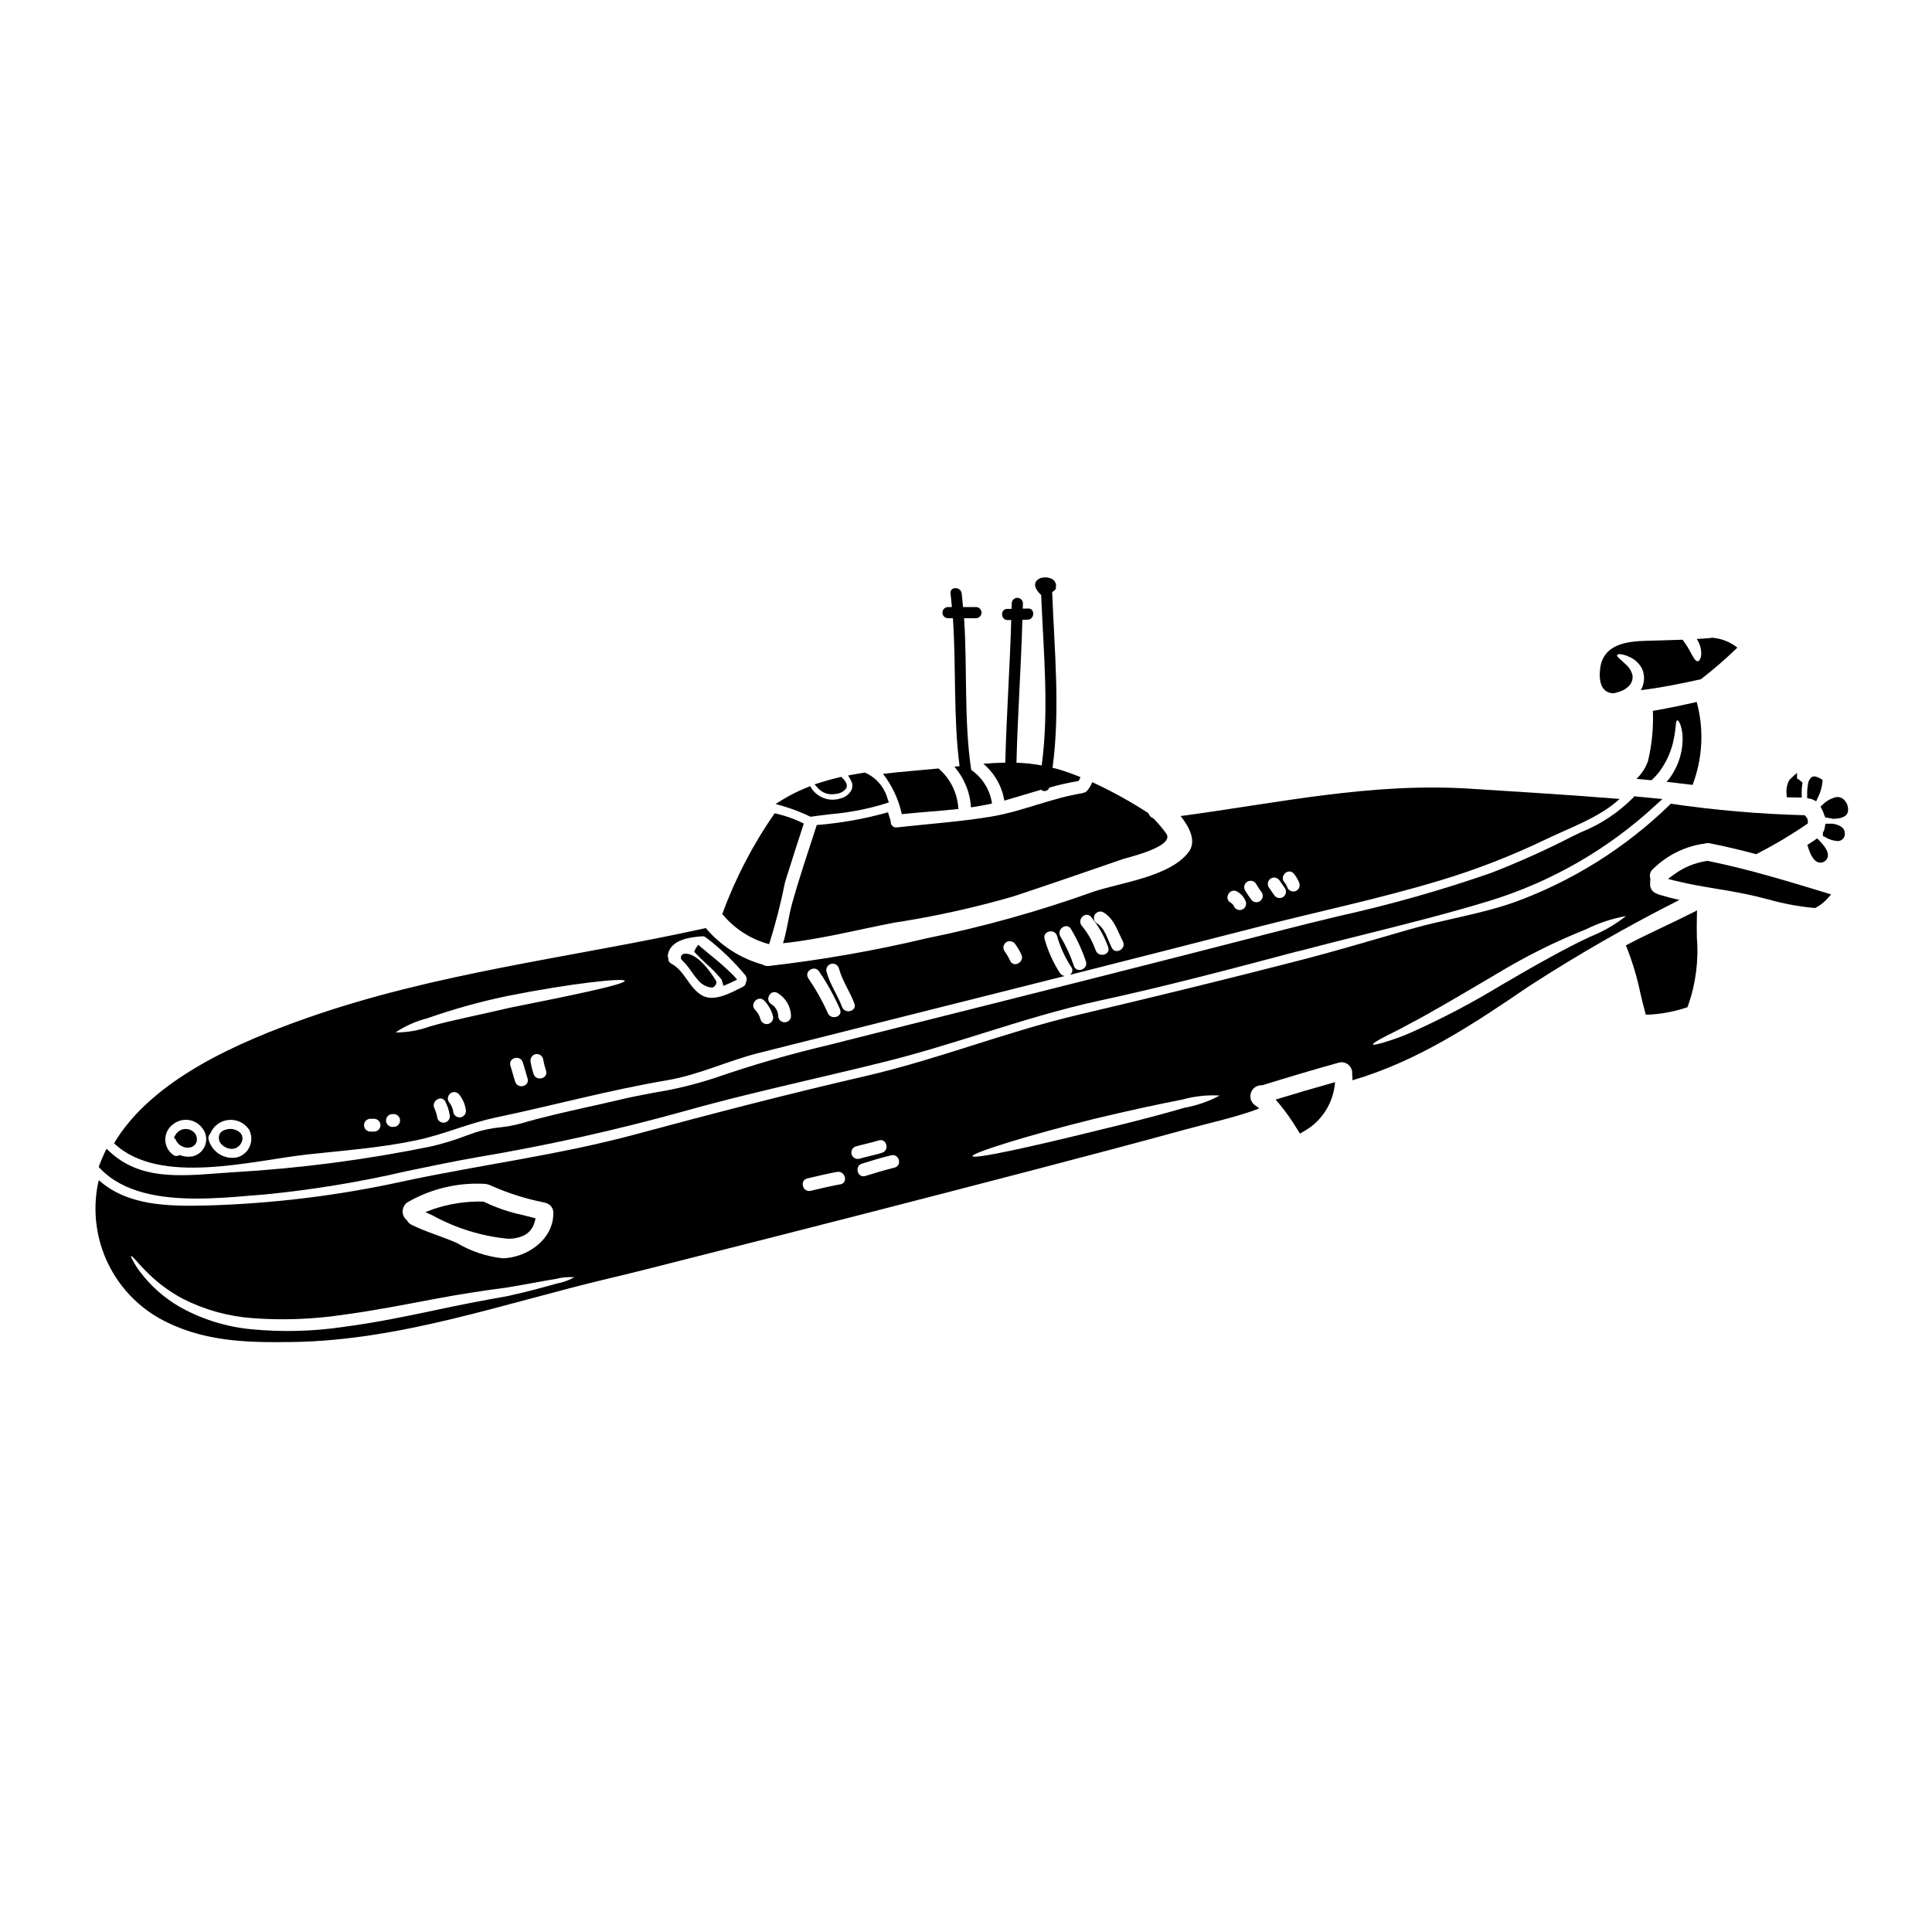 <?xml version="1.0" encoding="UTF-8"?>
<!-- Uploaded to: SVG Repo, www.svgrepo.com, Generator: SVG Repo Mixer Tools -->
<svg fill="#000000" width="800px" height="800px" version="1.1" viewBox="144 144 512 512" xmlns="http://www.w3.org/2000/svg">
 <g>
  <path d="m358.54 360.33 0.266 0.121 0.293-0.043c1.652-0.238 3.316-0.438 4.977-0.637h-0.004c4.934-0.414 9.809-1.355 14.539-2.809l0.949-0.328-0.344-0.941v0.004c-0.816-3.039-2.949-5.555-5.809-6.863l-0.227-0.082-0.242 0.031c-0.898 0.129-1.789 0.297-2.816 0.48l-1.352 0.242 0.664 1.18h-0.004c0.523 0.828 0.594 1.863 0.188 2.754-0.664 1.152-1.793 1.961-3.094 2.215-2.758 0.809-5.723-0.234-7.367-2.59l-0.434-0.719-0.789 0.316v-0.004c-2.25 0.895-4.422 1.977-6.488 3.231l-1.91 1.18 2.156 0.605v0.004c2.348 0.703 4.641 1.59 6.848 2.652z"/>
  <path d="m398.03 358.38c-0.039-0.09-0.062-0.188-0.074-0.285-0.273-4.039-2.16-7.801-5.231-10.441-4.762 0.473-9.75 0.832-14.719 1.418h-0.004c2.434 3.144 4.141 6.793 4.988 10.68 4.949-0.52 10.016-0.805 15.039-1.371z"/>
  <path d="m364.47 354.49c0.344 0 0.691-0.035 1.031-0.102 1.086-0.07 2.09-0.605 2.754-1.469 0.395-0.73 0.094-1.625-0.938-2.652l-0.395-0.395-0.527 0.121c-1.754 0.414-3.41 0.875-5.062 1.406l-1.48 0.473 1.059 1.133 0.004 0.004c0.926 0.969 2.215 1.504 3.555 1.48z"/>
  <path d="m202.41 446.89c0.703 0.953 1.801 1.531 2.984 1.574 0.223 0 0.449-0.023 0.668-0.07 1-0.262 1.793-1.027 2.09-2.019 0.258-0.77 0.059-1.617-0.508-2.199-1.062-0.949-2.551-1.25-3.898-0.785-0.668 0.156-1.234 0.586-1.574 1.18-0.266 0.672-0.238 1.422 0.074 2.07z"/>
  <path d="m327.18 401.4c0.594 0.863 1.23 1.691 1.914 2.481 0.879 1.02 2.109 1.672 3.445 1.828h0.094c0.289-0.004 0.562-0.133 0.75-0.352 0.121-0.145 0.227-0.297 0.32-0.461 0.203-0.32 0.203-0.727 0-1.047-1.074-1.758-4.828-7.504-8.391-7.086-0.383 0.043-0.707 0.309-0.828 0.676-0.117 0.367-0.012 0.77 0.273 1.031 0.91 0.887 1.719 1.871 2.422 2.93z"/>
  <path d="m331.02 399.26c1.52 1.328 2.926 2.773 4.207 4.332l0.488 1.664 1.074-0.449c0.395-0.156 0.754-0.34 1.125-0.516l1.426-0.68-0.84-0.977h0.004c-2.012-2.012-4.137-3.894-6.375-5.648-0.934-0.789-1.75-1.445-2.25-1.891l-0.832-0.727-0.633 0.91-0.453 0.926 0.461 0.504c0.516 0.578 1.516 1.52 2.598 2.551z"/>
  <path d="m347.83 394.22c1.711-5.426 3.125-10.945 4.234-16.531 1.605-5.176 3.285-10.297 4.949-15.438l-0.004 0.004c-2.445-1.238-5.043-2.152-7.727-2.723-5.746 8.266-10.41 17.234-13.867 26.691 3.195 3.902 7.539 6.699 12.414 7.996z"/>
  <path d="m623.73 355.68c0.23 0.039 0.457 0.109 0.668 0.211l0.906 0.449 0.426-0.918c0.664-1.293 1.086-2.703 1.238-4.152l0.035-0.602-0.523-0.305v0.004c-0.383-0.246-0.805-0.43-1.242-0.547-0.383-0.133-0.805-0.082-1.145 0.141-0.527 0.457-0.867 1.094-0.945 1.789-0.188 0.984-0.262 1.98-0.227 2.981v0.789z"/>
  <path d="m618.39 355.31c0.688 0.02 1.402 0.039 2.09 0.039h1.004l-0.02-1.004c-0.023-0.801 0.02-1.602 0.141-2.394l0.082-0.535-0.395-0.359c-0.324-0.293-0.68-0.547-1.062-0.758v-1.504l-1.652 1.523c-0.273 0.23-0.488 0.523-0.633 0.848-0.438 1.02-0.605 2.137-0.488 3.238l0.07 0.883z"/>
  <path d="m191.2 443.93c-0.297 0.242-0.543 0.539-0.727 0.875l-0.395 0.684 0.395 0.367c0.52 1.355 1.805 2.266 3.254 2.301 0.273 0 0.547-0.039 0.812-0.109 0.758-0.195 1.355-0.777 1.574-1.527 0.215-0.91-0.07-1.863-0.754-2.5-1.164-1.074-2.945-1.113-4.16-0.09z"/>
  <path d="m624.87 366.66c-0.43 0.297-0.855 0.574-1.277 0.855l-0.625 0.395 0.223 0.711c0.68 2.188 1.551 3.492 2.574 3.871 0.211 0.078 0.43 0.117 0.656 0.121 0.375-0.004 0.738-0.109 1.055-0.312 0.516-0.301 0.859-0.828 0.93-1.422 0.133-1.09-0.586-2.398-2.269-4.113l-0.582-0.59z"/>
  <path d="m381.69 363.27c-0.43 0.062-0.867-0.07-1.184-0.371-0.32-0.301-0.48-0.727-0.441-1.16v-0.039c-0.246-0.754-0.473-1.574-0.719-2.438-6.172 1.742-12.5 2.875-18.895 3.379-2.231 6.894-4.574 13.777-6.519 20.746-0.984 3.5-1.324 7.144-2.422 10.582 9.996-1.059 19.633-3.57 29.52-5.465l0.004 0.004c10.66-1.637 21.203-3.965 31.562-6.969 9.754-3.231 19.445-6.578 29.125-9.922 1.039-0.359 13.816-3.285 11.34-6.727-1.023-1.41-2.148-2.742-3.363-3.988-0.633-0.223-1.129-0.723-1.344-1.359-0.035-0.039-0.074-0.059-0.094-0.094-4.731-3.078-9.676-5.805-14.805-8.164-0.324 0.867-0.812 1.66-1.434 2.344-0.242 0.266-0.574 0.434-0.93 0.473-0.094 0.051-0.195 0.09-0.301 0.113-8.266 1.324-15.914 4.836-24.152 6.199-8.234 1.363-16.617 1.926-24.949 2.856z"/>
  <path d="m585.64 351.19c2.305 0.266 4.609 0.527 6.914 0.812 2.676-7.027 3.059-14.719 1.094-21.977-3.777 0.852-7.691 1.699-11.617 2.363 0.176 4.465-0.258 8.934-1.289 13.281-0.637 1.797-1.684 3.422-3.055 4.746 1.324 0.113 2.644 0.227 3.988 0.359l-0.004-0.004c0.715-0.652 1.371-1.359 1.969-2.117 2.062-2.727 3.441-5.906 4.023-9.277 0.27-1.324 0.324-2.383 0.438-3.148 0.035-0.816 0.168-1.285 0.395-1.328 0.223-0.039 0.492 0.363 0.812 1.117l-0.004 0.004c0.402 1.137 0.609 2.336 0.605 3.543 0.039 4.012-1.289 7.918-3.762 11.074-0.168 0.195-0.34 0.367-0.508 0.551z"/>
  <path d="m571.67 327.73c0.484-0.113 0.965-0.254 1.438-0.418 1.129-0.32 2.133-0.969 2.887-1.871 0.047-0.078 0.098-0.152 0.156-0.223 0.09-0.164 0.164-0.336 0.223-0.512l0.113-0.266h0.055v-0.055l0.055-0.395 0.074-0.395-0.035-0.344 0.004 0.004c0.02-0.238-0.02-0.477-0.117-0.695-0.309-0.945-0.871-1.789-1.625-2.438-1.344-1.309-2.551-2.117-2.344-2.535 0.168-0.359 1.531-0.395 3.684 0.719h0.004c1.355 0.688 2.43 1.824 3.043 3.215 0.664 1.77 0.5 3.746-0.453 5.383 5.309-0.641 10.543-1.699 15.742-2.856v0.004c0.051 0.004 0.102-0.004 0.152-0.02 3.387-2.621 6.621-5.426 9.691-8.41-1.922-1.516-4.25-2.43-6.691-2.625-0.164 0.043-0.336 0.074-0.508 0.094-1.18 0.109-2.383 0.188-3.59 0.242 0.055 0.074 0.094 0.113 0.129 0.168l0.004 0.004c0.766 1.199 1.145 2.606 1.078 4.027-0.133 1.059-0.492 1.68-0.926 1.699-0.434 0.02-0.891-0.512-1.285-1.285-0.473-0.754-0.926-1.734-1.551-2.719-0.395-0.621-0.812-1.18-1.18-1.699-3.176 0.133-6.348 0.188-9.543 0.285-5.25 0.148-11.414 0.891-12.281 7.238-0.43 3.18 0.102 6.641 3.598 6.676z"/>
  <path d="m419.89 353.29c0.34 0.309 0.816 0.422 1.258 0.305 0.445-0.117 0.797-0.453 0.938-0.891 2.547-0.715 5.125-1.293 7.731-1.734 0.23-0.309 0.41-0.656 0.527-1.02-1.984-0.82-4.008-1.539-6.062-2.152-0.453-0.137-0.895-0.191-1.348-0.312 2.078-15.352 0.492-31.172-0.094-46.586 0.289-0.137 0.547-0.34 0.742-0.59l0.211-0.191v-0.34h0.004c0.059-0.27 0.078-0.547 0.062-0.82-0.113-0.715-0.582-1.324-1.25-1.613-0.77-0.344-1.629-0.426-2.449-0.246-0.723 0.109-1.355 0.547-1.715 1.184-0.227 0.574-0.168 1.223 0.16 1.746 0.242 0.48 0.566 0.914 0.949 1.293l0.367 0.371c0.605 14.914 2.141 30.309 0.141 45.152-2.207-0.402-4.445-0.641-6.688-0.719 0.312-12.629 1.215-25.25 1.574-37.875 0.484-0.023 0.965 0 1.453-0.027 1.883-0.145 1.898-3.098 0-2.953-0.457 0.031-0.91 0-1.363 0.023 0-0.461 0.035-0.922 0.043-1.387v0.004c0-0.816-0.66-1.477-1.477-1.477-0.816 0-1.477 0.66-1.477 1.477 0 0.48-0.035 0.961-0.043 1.441-0.367 0-0.734 0.035-1.102 0.023-1.902-0.074-1.898 2.879 0 2.953 0.34 0 0.672-0.027 1.008 0-0.367 12.594-1.266 25.191-1.574 37.785-1.934 0.031-3.867 0.121-5.824 0.293v-0.004c2.961 2.488 4.938 5.953 5.57 9.77 3.281-0.93 6.492-1.953 9.727-2.883z"/>
  <path d="m196.15 461.63c4.977 0 9.914-0.395 14.301-0.789 1.207-0.098 2.363-0.191 3.496-0.277l-0.004 0.004c12.699-1.234 25.305-3.297 37.734-6.18 6.191-1.297 12.594-2.633 18.926-3.734h-0.004c18.438-3.102 36.699-7.164 54.711-12.176 11.176-3.148 22.633-5.836 33.711-8.438 6.652-1.574 13.527-3.172 20.285-4.871 8.391-2.109 16.734-4.723 24.797-7.238 10.191-3.184 20.727-6.477 31.414-8.781 17.508-3.789 35.031-8.441 51.996-12.945l0.699-0.145c5.691-1.512 11.453-2.949 17.227-4.394 10.996-2.754 22.367-5.594 33.242-8.918h0.004c16.473-5.051 31.59-13.77 44.215-25.496l1.645-1.496-3.543-0.348c-0.941-0.09-1.883-0.184-2.805-0.262l-1.078-0.125-0.336 0.395 0.004-0.004c-3.949 3.973-8.672 7.09-13.875 9.16l-2.207 1.07c-7.023 3.606-14.23 6.848-21.59 9.707-13.191 4.578-26.637 8.391-40.27 11.414-5.012 1.207-10.02 2.422-15 3.707-32.84 8.488-66.289 16.895-98.641 25.016l-21.871 5.512c-10.145 2.394-20.16 5.297-30.008 8.703-5.219 1.707-10.562 3-15.98 3.863-2.957 0.555-6.012 1.129-8.977 1.84-2.894 0.691-5.777 1.34-8.66 1.969-5.902 1.32-11.98 2.68-17.941 4.434v-0.004c-1.707 0.453-3.449 0.77-5.203 0.949-2.18 0.215-4.332 0.648-6.426 1.297-0.871 0.297-1.734 0.605-2.606 0.918-3.027 1.16-6.137 2.109-9.297 2.844-17.188 3.516-34.609 5.797-52.125 6.824-1.461 0.09-2.918 0.199-4.367 0.309-10.629 0.789-20.684 1.574-28.535-5.609l-0.988-0.898-0.57 1.203c-0.465 0.988-0.891 2.012-1.277 3.043l-0.215 0.578 0.434 0.449c6.133 6.391 15.91 7.922 25.559 7.922z"/>
  <path d="m483.5 434.96-1.445 0.457 0.988 1.145c1.738 2.113 3.316 4.352 4.727 6.691l0.746 1.18 0.828-0.512v0.004c4.414-2.394 7.469-6.699 8.273-11.656l0.203-1.496-1.449 0.418c-4.316 1.215-8.594 2.465-12.871 3.769z"/>
  <path d="m583.71 381.11c-0.223-0.078-0.434-0.172-0.641-0.289-1.109-0.348-1.84-1.402-1.773-2.562-0.004-0.449 0.02-0.898 0.074-1.344-0.344-0.953-0.047-2.019 0.734-2.664 3.598-3.535 8.207-5.856 13.191-6.633 0.109-0.016 0.223-0.023 0.336-0.02 0.484-0.184 1.012-0.223 1.516-0.113 4.098 0.816 8.199 1.793 12.32 2.894v-0.004c0.125-0.09 0.258-0.172 0.395-0.246 4.562-2.34 8.965-4.969 13.188-7.871 0.121-0.492 0.062-1.012-0.172-1.457-0.168-0.281-0.379-0.535-0.621-0.758-11.906-0.309-23.781-1.332-35.562-3.059-0.051 0.094-0.105 0.18-0.168 0.266-11.773 11.453-25.848 20.277-41.285 25.883-8.996 3.148-18.406 4.5-27.551 7.125-9.602 2.754-19.16 5.633-28.816 8.129-19.785 5.117-39.492 9.918-59.375 14.605-19.047 4.516-37.148 11.809-56.195 16.191-20.535 4.742-40.742 9.996-61.074 15.477-20.109 5.422-40.816 8.012-61.148 12.359h-0.004c-17.309 3.82-34.941 5.984-52.664 6.457-9.863 0.227-20.711 0.059-28.234-6.727-0.188 0.789-0.359 1.574-0.488 2.422h0.004c-1.039 6.688-0.027 13.531 2.91 19.629 2.934 6.098 7.652 11.16 13.527 14.516 11.227 6.254 22.957 6.519 35.527 6.328 28.707-0.453 55.855-10.234 83.578-16.816 7.504-1.777 14.957-3.703 22.41-5.598 29.922-7.555 59.812-15.23 89.672-23.027 13.699-3.59 27.398-7.18 41.059-10.938 6.141-1.684 13.625-3.289 19.328-5.512h0.004c-0.344-0.293-0.699-0.566-1.074-0.816-1.094-0.742-1.551-2.125-1.117-3.375 0.43-1.246 1.648-2.047 2.969-1.953 6.746-2.078 13.512-4.117 20.332-6.008 0.91-0.238 1.879-0.004 2.582 0.621 0.703 0.629 1.047 1.566 0.914 2.496 0.047 0.188 0.07 0.375 0.074 0.566 0.023 0.332 0.031 0.668 0.02 1 17.195-5.027 31.973-14.816 46.691-24.867 12.895-8.348 26.23-16 39.949-22.918-1.805-0.406-3.578-0.859-5.34-1.391zm-331.7 81.504c6.191-3.586 13.301-5.281 20.445-4.879 0.621 0.051 1.227 0.227 1.777 0.512 4.519 2.004 9.246 3.492 14.094 4.441 0.094 0.031 0.18 0.066 0.266 0.113 1.215 0.273 2.07 1.363 2.043 2.606 0.113 6.992-6.84 11.848-13.344 12.055v0.004c-4.289-0.457-8.434-1.828-12.145-4.027-3.973-1.773-8.184-2.93-12.074-4.852l-0.004-0.004c-0.527-0.238-0.957-0.656-1.207-1.18-0.758-0.574-1.188-1.484-1.16-2.434 0.031-0.949 0.52-1.828 1.309-2.356zm39.531 21.543c-3.043 0.852-7.422 2.094-13.02 3.32-5.574 0.984-12.09 2.191-19.387 3.781-7.293 1.531-15.352 3.231-23.977 4.363v0.004c-8.129 1.211-16.371 1.426-24.551 0.641-6.777-0.645-13.34-2.719-19.254-6.086-3.945-2.332-7.394-5.406-10.168-9.051-0.75-0.965-1.406-1.996-1.969-3.078-0.414-0.734-0.566-1.152-0.492-1.207 0.074-0.055 0.438 0.223 1.004 0.832 0.566 0.605 1.344 1.574 2.438 2.664v-0.004c2.988 3.168 6.473 5.828 10.316 7.871 5.746 2.914 12.016 4.652 18.445 5.117 7.957 0.598 15.953 0.305 23.848-0.867 8.445-1.133 16.457-2.719 23.789-4.102 7.332-1.383 14.059-2.418 19.633-3.117 5.481-0.906 9.957-1.816 13.094-2.305v-0.004c1.602-0.426 3.262-0.574 4.914-0.434-1.457 0.805-3.031 1.363-4.664 1.66zm75.18-26.305c-2.644 0.473-5.25 1.113-7.871 1.719-2.137 0.508-3.043-2.754-0.91-3.269 2.609-0.621 5.219-1.246 7.871-1.738 2.148-0.383 3.051 2.906 0.898 3.301zm4.141-10.051c1.969-0.586 4.023-0.945 5.988-1.574 2.098-0.68 2.988 2.609 0.91 3.269-1.969 0.621-4.008 0.98-5.992 1.574l-0.004-0.004c-0.902 0.254-1.84-0.273-2.094-1.176-0.25-0.906 0.277-1.84 1.18-2.094zm10.203 5.629c-2.609 0.645-5.176 1.418-7.731 2.211-2.098 0.66-2.984-2.625-0.906-3.266 2.57-0.816 5.117-1.574 7.731-2.211 2.133-0.516 3.012 2.754 0.895 3.262zm76.754-15.836c-5.762 1.684-13.98 3.836-23.016 5.992-18.066 4.481-32.844 7.691-33.09 6.801-0.203-0.812 14.191-5.402 32.273-9.879 9.094-2.176 17.25-3.938 23.375-5.117v-0.004c3.207-0.887 6.539-1.246 9.863-1.059-2.953 1.582-6.137 2.684-9.438 3.262zm107.5-45.312c-6.18 2.875-14.285 7.406-23.262 12.66v-0.004c-7.613 4.644-15.512 8.812-23.641 12.473-2.469 1.117-5.012 2.059-7.613 2.816-1.836 0.551-2.894 0.754-2.969 0.551-0.074-0.203 0.812-0.789 2.496-1.703 1.684-0.918 4.211-2.059 7.141-3.703 5.973-3.117 14.023-7.914 23-13.191 7.629-4.637 15.629-8.633 23.922-11.941 3.324-1.656 6.867-2.824 10.523-3.477-2.918 2.293-6.148 4.152-9.598 5.519z"/>
  <path d="m278.57 472.28c1.375 0.043 2.746-0.215 4.016-0.75 1.551-0.688 2.695-2.055 3.094-3.699l0.262-0.957-0.961-0.25c-0.789-0.203-1.539-0.395-2.312-0.59l-0.004-0.004c-3.555-0.742-7.008-1.91-10.281-3.477l-0.219-0.117h-0.246l-0.004-0.004c-4.414-0.105-8.809 0.562-12.988 1.969l-2.18 0.82 2.109 0.992h-0.004c6.098 3.324 12.805 5.387 19.719 6.066z"/>
  <path d="m593.73 385.27-1.477 0.742c-2.441 1.234-4.914 2.414-7.379 3.586-3.039 1.445-6.18 2.941-9.219 4.527l-0.789 0.422 0.355 0.84c1.477 3.797 2.637 7.711 3.469 11.699 0.395 1.691 0.789 3.383 1.266 5.066l0.195 0.738h0.789v0.004c3.324-0.172 6.613-0.781 9.777-1.816l0.445-0.129 0.184-0.422c2.043-5.769 2.84-11.91 2.34-18.012-0.023-1.867-0.043-3.723 0-5.559z"/>
  <path d="m629.71 362.29h-1.934l-0.223 1.113c-0.023 0.16-0.055 0.32-0.094 0.48-0.043 0.168-0.113 0.328-0.211 0.477l-0.16 0.285v0.891l0.523 0.277-0.004-0.008c1.004 0.613 2.137 0.984 3.309 1.09 0.414 0.012 0.828-0.102 1.18-0.324 0.609-0.434 0.914-1.176 0.785-1.91-0.117-1.793-2.414-2.227-3.172-2.371z"/>
  <path d="m632.65 355.91c-0.59-0.578-1.434-0.812-2.234-0.625-1.289 0.348-2.465 1.023-3.406 1.969l-0.555 0.516 0.359 0.668c0.27 0.5 0.484 1.027 0.641 1.574l0.27 0.617 0.621 0.098c0.418 0.066 0.848 0.133 1.258 0.23l0.125 0.031h0.125c0.895-0.023 3.598-0.09 3.883-1.992v0.004c0.152-1.145-0.254-2.289-1.086-3.09z"/>
  <path d="m225.76 449.91c9.465-1.02 19.285-1.754 28.566-3.719 7.219-1.512 13.945-4.555 21.129-6.051 15.023-3.148 30.043-7.273 45.238-9.84 8.582-1.457 16.098-5.16 24.469-7.273 8.164-2.062 16.328-4.117 24.488-6.16 18.859-4.723 37.703-9.461 56.535-14.215l0.004 0.004c-0.5-0.047-0.953-0.309-1.246-0.719-1.824-2.789-3.203-5.84-4.098-9.051-0.699-2.078 2.586-2.965 3.266-0.906 0.828 2.93 2.098 5.719 3.766 8.266 0.262 0.324 0.371 0.746 0.289 1.156-0.078 0.41-0.34 0.762-0.707 0.961 16.215-4.102 32.414-8.227 48.602-12.379 16.57-4.289 33.504-7.766 49.887-12.754l-0.004 0.004c9.43-2.852 18.621-6.43 27.496-10.699 6.387-3.098 14.363-5.816 19.785-10.809-13.23-1.074-26.473-1.871-39.723-2.719-26.246-1.664-50.945 3.816-76.621 7.254 2.492 3.148 4.211 6.766 2.117 9.543-4.992 6.574-18.012 8.07-25.379 10.559v0.004c-14.352 5.141-29.051 9.246-43.988 12.281-13.824 3.289-27.836 5.742-41.953 7.356-0.57 0.051-1.141-0.086-1.625-0.395-5.856-1.641-11.086-5.004-15.004-9.656-35.641 7.871-71.52 11.734-106.22 24.008-17.004 6.012-40.434 15.895-50.602 33.012 12.02 11.465 36.773 4.508 51.531 2.938zm261.07-74.43c0.668 0.781 1.188 1.676 1.531 2.644 0.121 0.434 0.062 0.895-0.156 1.285-0.223 0.391-0.594 0.676-1.027 0.793-0.898 0.234-1.82-0.289-2.078-1.18-0.152-0.422-0.383-0.809-0.676-1.148-1.488-1.602 0.914-4 2.406-2.394zm-6.012 1.305c0.816-0.453 1.844-0.176 2.328 0.625 0.492 0.66 0.926 1.359 1.418 2.039h-0.004c0.477 0.809 0.203 1.852-0.605 2.324-0.812 0.449-1.832 0.184-2.32-0.605-0.492-0.68-0.926-1.383-1.418-2.059-0.473-0.809-0.203-1.852 0.602-2.328zm-3.969 1.398v-0.004c0.398 0.699 0.832 1.375 1.309 2.023 0.637 0.676 0.637 1.73 0 2.402-0.316 0.32-0.75 0.5-1.199 0.5-0.453 0-0.887-0.18-1.203-0.5-0.668-0.863-1.277-1.766-1.832-2.703-0.418-0.805-0.133-1.793 0.645-2.25 0.781-0.461 1.785-0.227 2.281 0.527zm-5.027 2.078 0.004-0.004c0.969 0.527 1.738 1.359 2.191 2.363 0.445 0.812 0.184 1.828-0.602 2.32-0.391 0.23-0.855 0.293-1.293 0.176-0.438-0.117-0.809-0.402-1.035-0.797-0.184-0.469-0.523-0.863-0.965-1.113-1.926-1.074-0.207-4.023 1.703-2.949zm-35.426 5.512c2.856 1.68 3.758 4.934 5.176 7.707 1.02 1.93-1.93 3.668-2.93 1.699-1.094-2.098-1.793-5.195-3.938-6.465h0.008c-0.781-0.48-1.043-1.496-0.586-2.293 0.453-0.797 1.457-1.09 2.269-0.66zm-3.269 1.207 0.004-0.004c1.969 2.379 3.504 5.086 4.535 7.996 0.789 2.059-2.512 2.949-3.285 0.906h-0.004c-0.824-2.359-2.059-4.555-3.648-6.484-1.457-1.648 0.941-4.07 2.398-2.426zm-5.25 3.344h0.004c1.629 2.707 2.949 5.59 3.934 8.598 0.508 2.133-2.754 3.043-3.269 0.906v-0.004c-0.918-2.719-2.129-5.328-3.609-7.785-0.926-1.973 1.992-3.711 2.941-1.723zm-17.121 3.32c0.812-0.449 1.836-0.184 2.324 0.605 0.617 0.84 1.145 1.738 1.574 2.688 0.98 1.945-1.969 3.684-2.93 1.719-0.441-0.941-0.969-1.84-1.574-2.684-0.23-0.391-0.293-0.855-0.18-1.293 0.109-0.438 0.395-0.812 0.781-1.043zm-44.43 6.988c0.871 3.305 2.91 6.121 4.082 9.297 0.789 2.059-2.512 2.949-3.266 0.906-1.18-3.191-3.215-5.973-4.102-9.297-0.25-0.91 0.285-1.848 1.191-2.098s1.844 0.285 2.094 1.191zm-5.215 0.871c2.141 3.152 3.984 6.5 5.512 9.992 0.789 2.062-2.496 2.949-3.269 0.91-1.449-3.219-3.18-6.297-5.176-9.203-1.148-1.875 1.801-3.574 2.934-1.699zm-10.996 5.688c2.117 1.281 3.441 3.551 3.516 6.023 0 0.941-0.762 1.699-1.699 1.699-0.941 0-1.703-0.758-1.703-1.699-0.047-1.277-0.738-2.441-1.832-3.098-1.852-1.172-0.152-4.121 1.719-2.926zm-3.59 1.969v-0.004c1.098 1.148 1.891 2.547 2.309 4.078 0.25 0.91-0.285 1.848-1.191 2.098-0.91 0.25-1.848-0.285-2.098-1.191-0.246-0.965-0.75-1.848-1.457-2.551-1.496-1.586 0.906-3.988 2.438-2.418zm-16.477-17.031c0.484-0.051 0.965 0.148 1.266 0.531 0.09 0.031 0.172 0.074 0.246 0.133 3.637 2.84 6.961 6.059 9.918 9.598 0.457 0.559 0.523 1.34 0.172 1.969-0.023 0.523-0.348 0.984-0.832 1.18-2.894 1.438-7.523 4.102-10.754 2.266-3.516-2.023-4.59-6.539-8.125-8.406h0.004c-0.555-0.254-0.883-0.828-0.832-1.434-0.117-0.301-0.156-0.625-0.113-0.945 0.676-3.984 5.793-4.664 9.051-4.891zm-68.047 49.336c-0.434 0.121-0.898 0.066-1.293-0.152-0.395-0.223-0.684-0.594-0.805-1.027-0.141-0.898-0.406-1.77-0.785-2.59-0.945-1.969 1.969-3.684 2.93-1.699v-0.004c0.539 1.066 0.914 2.207 1.113 3.387 0.234 0.891-0.277 1.812-1.16 2.086zm4.25-1.418h0.004c-0.438 0.125-0.902 0.07-1.297-0.152s-0.684-0.594-0.801-1.027c-0.094-0.922-0.434-1.805-0.984-2.551-0.641-0.672-0.641-1.73 0-2.402 0.316-0.32 0.75-0.5 1.199-0.5 0.453 0 0.883 0.18 1.199 0.5 0.973 1.156 1.613 2.555 1.852 4.043 0.238 0.898-0.281 1.82-1.168 2.09zm14.285-9.371c-0.473-1.418-0.812-2.856-1.262-4.25-0.68-2.098 2.606-2.988 3.266-0.906 0.473 1.418 0.816 2.852 1.266 4.25 0.684 2.113-2.606 2.984-3.269 0.906zm4.875-2.039h0.004c-0.348-1.027-0.609-2.078-0.789-3.148-0.215-0.902 0.301-1.816 1.184-2.098 0.902-0.242 1.832 0.281 2.098 1.18 0.188 1.066 0.449 2.121 0.785 3.148 0.707 2.086-2.598 2.984-3.277 0.918zm-28.234-14.762h0.004c6.984-2.457 14.125-4.445 21.375-5.949 16.969-3.383 30.879-4.816 31.008-4.008 0.172 0.926-13.527 3.777-30.367 7.125-8.293 1.969-15.891 3.402-21.332 4.992h-0.004c-2.898 1.051-5.965 1.582-9.051 1.574 2.555-1.715 5.387-2.981 8.371-3.734zm-9.184 25.359h0.324l0.004 0.004c0.938 0 1.699 0.758 1.699 1.699 0 0.938-0.762 1.699-1.699 1.699h-0.324c-0.938 0-1.699-0.762-1.699-1.699 0-0.941 0.762-1.699 1.699-1.699zm-5.816 1.246h0.945l0.004 0.004c0.938 0 1.699 0.762 1.699 1.699 0 0.941-0.762 1.703-1.699 1.703h-0.961c-0.938 0-1.699-0.762-1.699-1.703 0-0.938 0.762-1.699 1.699-1.699zm-42.461 3.938 0.004 0.004c0.809-2.004 2.656-3.398 4.801-3.625 2.148-0.23 4.246 0.742 5.461 2.527 0.754 1.391 0.828 3.047 0.195 4.496-0.629 1.449-1.895 2.523-3.426 2.914-3.363 0.609-6.625-1.477-7.481-4.781-0.137-0.559 0.035-1.145 0.449-1.539zm-8.109 5.672 0.004 0.004c-0.625 0.395-1.445 0.301-1.969-0.23-1.219-0.992-1.898-2.504-1.836-4.078 0.062-1.57 0.863-3.023 2.16-3.914 1.168-0.895 2.652-1.277 4.106-1.055 1.457 0.223 2.758 1.031 3.606 2.234 0.949 1.23 1.223 2.848 0.734 4.324-0.488 1.473-1.68 2.606-3.176 3.023-1.211 0.258-2.473 0.148-3.625-0.312z"/>
  <path d="m596.68 372.17-0.18-0.039-0.176 0.031c-3.109 0.465-6.062 1.672-8.605 3.519l-1.699 1.242 2.043 0.508c3.633 0.906 7.363 1.527 10.969 2.133 2.426 0.395 4.844 0.809 7.254 1.297 2.086 0.418 4.152 0.941 6.207 1.461v-0.004c4.012 1.145 8.117 1.914 12.273 2.301h0.281l0.238-0.129c1.113-0.59 2.117-1.371 2.957-2.312l1.023-1.145-1.469-0.453c-9.57-2.918-20.418-6.246-31.117-8.41z"/>
  <path d="m395.24 307.83h1.289c0.898 13.027 0.078 26.273 1.77 39.199l-1.371 0.16h0.008c0.676 0.801 1.289 1.652 1.828 2.547 0 0.027 0.027 0.059 0.043 0.082 1.484 2.473 2.344 5.266 2.512 8.141 1.891-0.285 3.742-0.602 5.578-1.02-0.523-3.602-2.519-6.828-5.512-8.906-1.969-13.223-0.996-26.836-1.895-40.203h3.152c0.812 0 1.477-0.66 1.477-1.477 0-0.812-0.664-1.477-1.477-1.477h-3.434c-0.105-1.203-0.199-2.414-0.352-3.609-0.227-1.863-3.184-1.887-2.953 0 0.148 1.18 0.242 2.406 0.355 3.609h-1.031c-0.391 0.004-0.766 0.16-1.039 0.438-0.277 0.277-0.43 0.656-0.43 1.047 0.004 0.816 0.668 1.473 1.48 1.469z"/>
 </g>
</svg>